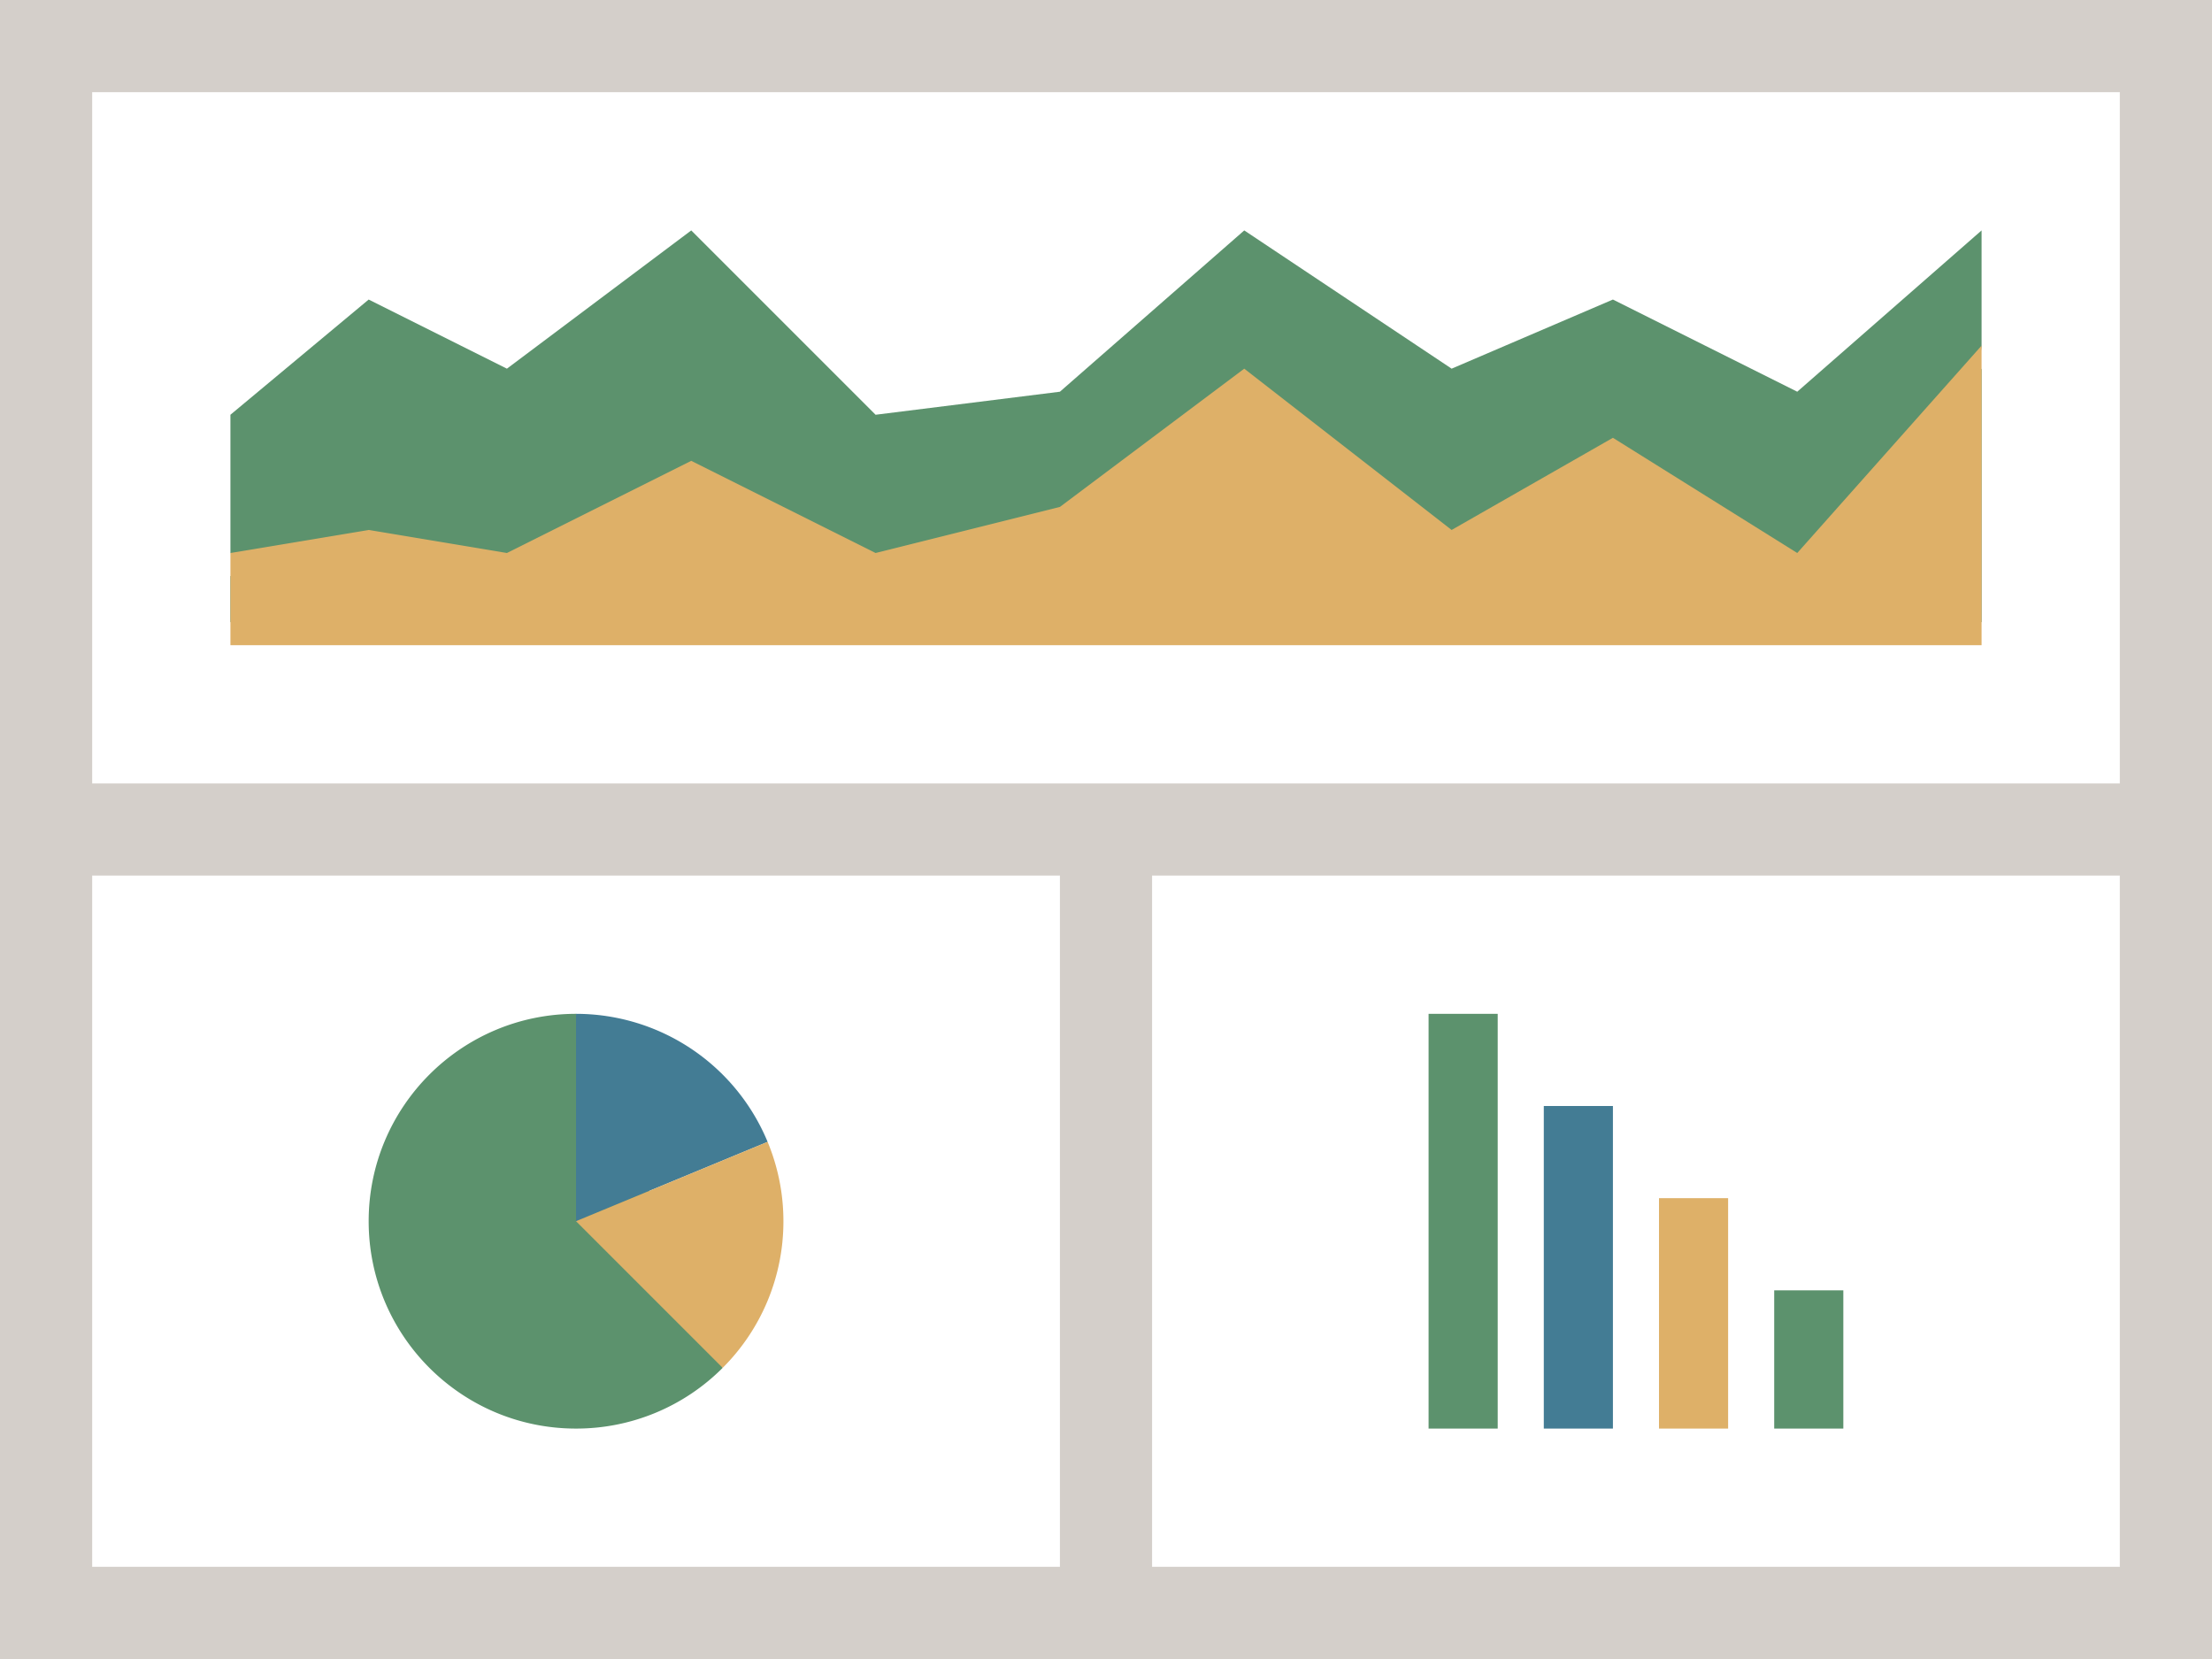 <svg width="96" height="72" xmlns="http://www.w3.org/2000/svg" viewBox="0 0 96 72"><path fill="#d4cfca" d="M0 0h96v72H0z" data-name="bkgds_rw_light"/><g data-name="icons_rw_light"><path fill="#fff" d="M4 4h88v30H4z"/><path fill="#5c926d" d="m86 10-8 7-8-4-7 3-9-6-8 7-8 1-8-8-8 6-6-3-6 5v6l2 1h73l1-10z"/><path fill="#5c926d" d="m86 16-8 9-8-5-7 4-9-7-8 6-8 2-8-4-8 4-6-1-6 1v2h76z"/><path fill="#deb068" d="m86 15-8 9-8-5-7 4-9-7-8 6-8 2-8-4-8 4-6-1-6 1v4h76z"/><path fill="#fff" d="M4 38h42v30H4zm46 0h42v30H50z"/><path fill="#5c926d" d="M25 44c-4.971 0-9 4.029-9 9s4.029 9 9 9a8.972 8.972 0 0 0 6.364-2.636z"/><path fill="#437c94" d="M33.314 49.556A9 9 0 0 0 25 44v9z"/><path fill="#deb068" d="M33.314 49.556 25 53l6.364 6.364A8.972 8.972 0 0 0 34 53a8.97 8.97 0 0 0-.686-3.444"/><path fill="#437c94" d="M67 48h3v14h-3z"/><path fill="#5c926d" d="M62 44h3v18h-3z"/><path fill="#deb068" d="M72 52h3v10h-3z"/><path fill="#5c926d" d="M77 56h3v6h-3z"/></g></svg>
